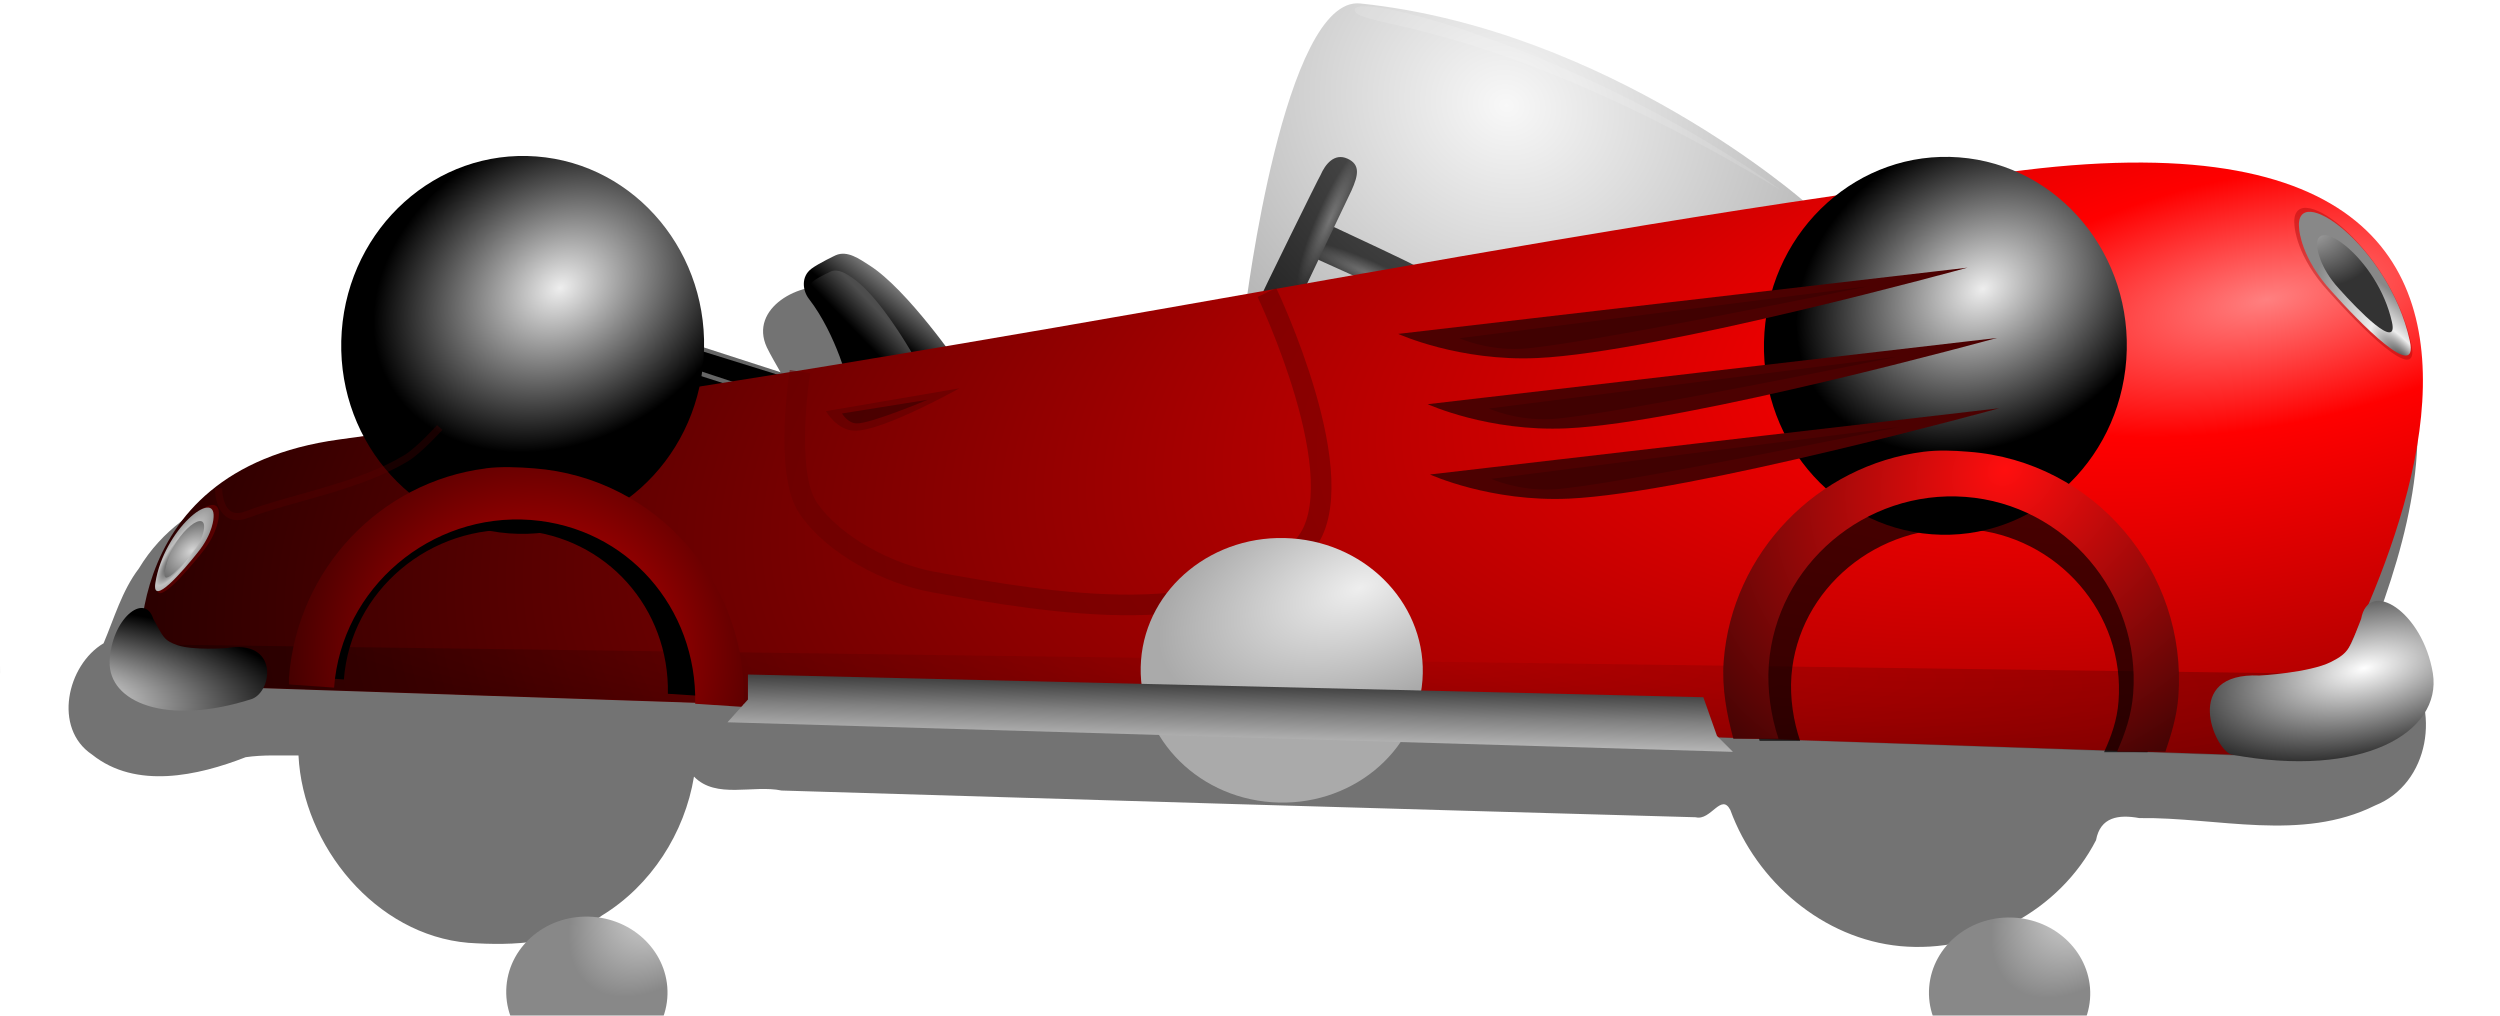<?xml version="1.0" encoding="UTF-8" standalone="no"?>
<!-- Created with Inkscape (http://www.inkscape.org/) -->

<svg
   xmlns:dc="http://purl.org/dc/elements/1.1/"
   xmlns:cc="http://creativecommons.org/ns#"
   xmlns:rdf="http://www.w3.org/1999/02/22-rdf-syntax-ns#"
   xmlns:svg="http://www.w3.org/2000/svg"
   xmlns="http://www.w3.org/2000/svg"
   xmlns:xlink="http://www.w3.org/1999/xlink"
   xmlns:sodipodi="http://sodipodi.sourceforge.net/DTD/sodipodi-0.dtd"
   xmlns:inkscape="http://www.inkscape.org/namespaces/inkscape"
   width="300.8"
   height="122.191"
   id="svg4917"
   version="1.1"
   inkscape:version="0.48.3.1 r9886"
   sodipodi:docname="Classic Retro Sport Car by Merlin2525.svg">
  <sodipodi:namedview
     id="base"
     pagecolor="#ffffff"
     bordercolor="#666666"
     borderopacity="1.0"
     inkscape:pageopacity="0.0"
     inkscape:pageshadow="2"
     inkscape:zoom="0.64402028"
     inkscape:cx="185.6124"
     inkscape:cy="113.06282"
     inkscape:document-units="px"
     inkscape:current-layer="layer1"
     showgrid="false"
     fit-margin-top="0.4"
     fit-margin-left="0.4"
     fit-margin-right="0.4"
     fit-margin-bottom="0.4"
     showborder="false"
     inkscape:showpageshadow="false"
     inkscape:window-width="1631"
     inkscape:window-height="1026"
     inkscape:window-x="49"
     inkscape:window-y="24"
     inkscape:window-maximized="1"
     showguides="true"
     inkscape:guide-bbox="true" />
  <defs
     id="defs4919">
    <filter
       color-interpolation-filters="sRGB"
       inkscape:collect="always"
       id="filter4811">
      <feGaussianBlur
         inkscape:collect="always"
         stdDeviation="0.275"
         id="feGaussianBlur4813" />
    </filter>
    <linearGradient
       inkscape:collect="always"
       id="linearGradient4222">
      <stop
         style="stop-color:#666666;stop-opacity:1"
         offset="0"
         id="stop4224" />
      <stop
         style="stop-color:#000000;stop-opacity:1"
         offset="1"
         id="stop4226" />
    </linearGradient>
    <linearGradient
       inkscape:collect="always"
       id="linearGradient5939">
      <stop
         style="stop-color:#eeeeee;stop-opacity:1"
         offset="0"
         id="stop5941" />
      <stop
         style="stop-color:#000000;stop-opacity:1"
         offset="1"
         id="stop5943" />
    </linearGradient>
    <linearGradient
       inkscape:collect="always"
       id="linearGradient4243">
      <stop
         style="stop-color:#000000;stop-opacity:1"
         offset="0"
         id="stop4245" />
      <stop
         style="stop-color:#b3b3b3;stop-opacity:1"
         offset="1"
         id="stop4247" />
    </linearGradient>
    <linearGradient
       inkscape:collect="always"
       id="linearGradient4251">
      <stop
         style="stop-color:#000000;stop-opacity:1"
         offset="0"
         id="stop4253" />
      <stop
         style="stop-color:#4d4d4d;stop-opacity:1"
         offset="1"
         id="stop4255" />
    </linearGradient>
    <linearGradient
       id="linearGradient3325">
      <stop
         style="stop-color:#ff8080;stop-opacity:1"
         offset="0"
         id="stop3327" />
      <stop
         id="stop3333"
         offset="0.148"
         style="stop-color:#ff0000;stop-opacity:1" />
      <stop
         style="stop-color:#2b0000;stop-opacity:1"
         offset="1"
         id="stop3329" />
    </linearGradient>
    <linearGradient
       inkscape:collect="always"
       id="linearGradient6082">
      <stop
         style="stop-color:#980101;stop-opacity:1"
         offset="0"
         id="stop6084" />
      <stop
         style="stop-color:#000000;stop-opacity:1"
         offset="1"
         id="stop6086" />
    </linearGradient>
    <linearGradient
       inkscape:collect="always"
       id="linearGradient6058">
      <stop
         style="stop-color:#eeeeee;stop-opacity:1"
         offset="0"
         id="stop6060" />
      <stop
         style="stop-color:#000000;stop-opacity:1"
         offset="1"
         id="stop6062" />
    </linearGradient>
    <linearGradient
       inkscape:collect="always"
       id="linearGradient6066">
      <stop
         style="stop-color:#eeeeee;stop-opacity:1"
         offset="0"
         id="stop6068" />
      <stop
         style="stop-color:#aaaaaa;stop-opacity:1"
         offset="1"
         id="stop6070" />
    </linearGradient>
    <linearGradient
       inkscape:collect="always"
       id="linearGradient6074">
      <stop
         style="stop-color:#eeeeee;stop-opacity:1"
         offset="0"
         id="stop6076" />
      <stop
         style="stop-color:#888888;stop-opacity:1"
         offset="1"
         id="stop6078" />
    </linearGradient>
    <filter
       color-interpolation-filters="sRGB"
       inkscape:collect="always"
       id="filter4103">
      <feGaussianBlur
         inkscape:collect="always"
         stdDeviation="0.011"
         id="feGaussianBlur4105" />
    </filter>
    <filter
       color-interpolation-filters="sRGB"
       inkscape:collect="always"
       id="filter4189"
       x="-0.139"
       width="1.278"
       y="-0.108"
       height="1.216">
      <feGaussianBlur
         inkscape:collect="always"
         stdDeviation="0.066"
         id="feGaussianBlur4191" />
    </filter>
    <linearGradient
       id="linearGradient4137">
      <stop
         id="stop4139"
         offset="0"
         style="stop-color:#000000;stop-opacity:1" />
      <stop
         style="stop-color:#eeeeee;stop-opacity:1"
         offset="0.44"
         id="stop4141" />
      <stop
         id="stop4143"
         offset="1"
         style="stop-color:#888888;stop-opacity:1" />
    </linearGradient>
    <linearGradient
       id="linearGradient4125">
      <stop
         style="stop-color:#eeeeee;stop-opacity:1"
         offset="0"
         id="stop4127" />
      <stop
         id="stop4135"
         offset="0.5"
         style="stop-color:#909090;stop-opacity:1;" />
      <stop
         style="stop-color:#333333;stop-opacity:1"
         offset="1"
         id="stop4129" />
    </linearGradient>
    <linearGradient
       inkscape:collect="always"
       id="linearGradient4248">
      <stop
         style="stop-color:#ffffff;stop-opacity:1"
         offset="0"
         id="stop4250" />
      <stop
         style="stop-color:#000000;stop-opacity:1"
         offset="1"
         id="stop4252" />
    </linearGradient>
    <filter
       color-interpolation-filters="sRGB"
       inkscape:collect="always"
       id="filter4320">
      <feGaussianBlur
         inkscape:collect="always"
         stdDeviation="0.039"
         id="feGaussianBlur4322" />
    </filter>
    <linearGradient
       id="linearGradient4284">
      <stop
         style="stop-color:#dc0000;stop-opacity:1;"
         offset="0"
         id="stop4286" />
      <stop
         style="stop-color:#000000;stop-opacity:1"
         offset="1"
         id="stop4288" />
    </linearGradient>
    <filter
       color-interpolation-filters="sRGB"
       inkscape:collect="always"
       id="filter4381">
      <feGaussianBlur
         inkscape:collect="always"
         stdDeviation="0.041"
         id="feGaussianBlur4383" />
    </filter>
    <linearGradient
       id="linearGradient4389">
      <stop
         id="stop4391"
         offset="0"
         style="stop-color:#ff0e0e;stop-opacity:1" />
      <stop
         id="stop4393"
         offset="1"
         style="stop-color:#000000;stop-opacity:1" />
    </linearGradient>
    <linearGradient
       id="linearGradient4171">
      <stop
         style="stop-color:#cccccc;stop-opacity:1"
         offset="0"
         id="stop4173" />
      <stop
         id="stop4179"
         offset="0.416"
         style="stop-color:#808080;stop-opacity:1" />
      <stop
         style="stop-color:#000000;stop-opacity:1"
         offset="1"
         id="stop4175" />
    </linearGradient>
    <linearGradient
       id="linearGradient4137-941-86">
      <stop
         id="stop6989"
         offset="0"
         style="stop-color:#000000;stop-opacity:1" />
      <stop
         style="stop-color:#c1c1c1;stop-opacity:1"
         offset="0.44"
         id="stop6991" />
      <stop
         id="stop6993"
         offset="1"
         style="stop-color:#6e6e6e;stop-opacity:1" />
    </linearGradient>
    <linearGradient
       id="linearGradient4125-722">
      <stop
         style="stop-color:#d6d6d6;stop-opacity:1"
         offset="0"
         id="stop7367" />
      <stop
         id="stop7369"
         offset="0.5"
         style="stop-color:#828282;stop-opacity:1;" />
      <stop
         style="stop-color:#2e2e2e;stop-opacity:1"
         offset="1"
         id="stop7371" />
    </linearGradient>
    <linearGradient
       id="id2"
       gradientUnits="userSpaceOnUse"
       x1="88.525"
       y1="177.023"
       x2="98.503"
       y2="177.023">
      <stop
         offset="0"
         style="stop-color:#C0C0BF"
         id="stop25499" />
      <stop
         offset="0.471"
         style="stop-color:white"
         id="stop25501" />
      <stop
         offset="1"
         style="stop-color:#C0C0BF"
         id="stop25503" />
    </linearGradient>
    <linearGradient
       id="id1"
       gradientUnits="userSpaceOnUse"
       x1="80.911"
       y1="178.221"
       x2="88.525"
       y2="178.221">
      <stop
         offset="0"
         style="stop-color:#B6B1D4"
         id="stop25492" />
      <stop
         offset="0.471"
         style="stop-color:#D4D4E2"
         id="stop25494" />
      <stop
         offset="1"
         style="stop-color:#B6B1D4"
         id="stop25496" />
    </linearGradient>
    <style
       type="text/css"
       id="style25486">
   
    .str0 {stroke:#23201D;stroke-width:0.076}
    .fil5 {fill:#23201D}
    .fil9 {fill:#742E2E}
    .fil41 {fill:#762E2C}
    .fil46 {fill:#8E7F66}
    .fil35 {fill:#90C3F0}
    .fil36 {fill:#9CADBC}
    .fil40 {fill:#BB2921}
    .fil32 {fill:#D0834E}
    .fil34 {fill:#DA999D}
    .fil3 {fill:white}
    .fil56 {fill:#150704}
    .fil51 {fill:#19150D}
    .fil52 {fill:#2A1003}
    .fil8 {fill:#414143}
    .fil47 {fill:#503723}
    .fil53 {fill:#5E4032}
    .fil1 {fill:#7C7946}
    .fil55 {fill:#7E929B}
    .fil58 {fill:#A09D68}
    .fil0 {fill:#A6A35E}
    .fil37 {fill:#AADDE1}
    .fil38 {fill:#C2A24D}
    .fil57 {fill:#C4AC8D}
    .fil50 {fill:#C6C4C9}
    .fil49 {fill:#C70400}
    .fil31 {fill:#D0ACC6}
    .fil33 {fill:#D8A8C3}
    .fil2 {fill:#DDF0F4}
    .fil45 {fill:#F2F0E1}
    .fil42 {fill:#F5CF9D}
    .fil43 {fill:#F7C032}
    .fil44 {fill:#FA6B65}
    .fil48 {fill:#FDBF6A}
    .fil39 {fill:#FDCD8E}
    .fil54 {fill:#FFFFF3}
    .fil4 {fill:#BB2921;fill-rule:nonzero}
    .fil30 {fill:#BB2921;fill-opacity:0.31}
    .fil29 {fill:#B82A22;fill-opacity:0.341}
    .fil28 {fill:#B42B22;fill-opacity:0.376}
    .fil27 {fill:#AF2B23;fill-opacity:0.408}
    .fil26 {fill:#AB2C23;fill-opacity:0.443}
    .fil25 {fill:#A52C26;fill-opacity:0.475}
    .fil24 {fill:#A22C26;fill-opacity:0.506}
    .fil23 {fill:#9E2C27;fill-opacity:0.541}
    .fil22 {fill:#9C2C27;fill-opacity:0.573}
    .fil21 {fill:#972D29;fill-opacity:0.604}
    .fil20 {fill:#942D29;fill-opacity:0.639}
    .fil19 {fill:#912D29;fill-opacity:0.671}
    .fil18 {fill:#8E2D2A;fill-opacity:0.706}
    .fil17 {fill:#892D2A;fill-opacity:0.737}
    .fil16 {fill:#872F2B;fill-opacity:0.769}
    .fil15 {fill:#852F2C;fill-opacity:0.804}
    .fil14 {fill:#822F2D;fill-opacity:0.835}
    .fil13 {fill:#7E2F2D;fill-opacity:0.867}
    .fil12 {fill:#7C2F2D;fill-opacity:0.902}
    .fil11 {fill:#792E2E;fill-opacity:0.933}
    .fil10 {fill:#762E2E;fill-opacity:0.969}
    .fil6 {fill:url(#id1)}
    .fil7 {fill:url(#id2)}
   
  </style>
    <linearGradient
       inkscape:collect="always"
       xlink:href="#linearGradient4243"
       id="linearGradient29134"
       gradientUnits="userSpaceOnUse"
       gradientTransform="matrix(12.415,0,0,12.415,-28065.928,26142.936)"
       x1="2141.893"
       y1="-2157.386"
       x2="2142.271"
       y2="-2157.852" />
    <linearGradient
       inkscape:collect="always"
       xlink:href="#linearGradient4251"
       id="linearGradient29136"
       gradientUnits="userSpaceOnUse"
       gradientTransform="matrix(12.415,0,0,12.415,-28065.928,26142.936)"
       x1="2141.747"
       y1="-2157.279"
       x2="2141.961"
       y2="-2157.483" />
    <radialGradient
       inkscape:collect="always"
       xlink:href="#linearGradient4222"
       id="radialGradient29138"
       gradientUnits="userSpaceOnUse"
       gradientTransform="matrix(-1.718,3.926,-21.746,-9.517,-44692.642,-29617.264)"
       cx="2144.222"
       cy="-2159.572"
       fx="2144.222"
       fy="-2159.572"
       r="0.38" />
    <radialGradient
       inkscape:collect="always"
       xlink:href="#linearGradient4222"
       id="radialGradient29140"
       gradientUnits="userSpaceOnUse"
       gradientTransform="matrix(3.926,1.718,-9.517,21.746,-30389.593,42625.924)"
       cx="2144.222"
       cy="-2159.572"
       fx="2144.222"
       fy="-2159.572"
       r="0.38" />
    <radialGradient
       inkscape:collect="always"
       xlink:href="#linearGradient5939"
       id="radialGradient29142"
       gradientUnits="userSpaceOnUse"
       gradientTransform="matrix(22.66,7.966,-7.056,20.072,-65307.538,25585.308)"
       cx="2147.732"
       cy="-2160.267"
       fx="2147.732"
       fy="-2160.267"
       r="2.697" />
    <radialGradient
       inkscape:collect="always"
       xlink:href="#linearGradient3325"
       id="radialGradient29144"
       gradientUnits="userSpaceOnUse"
       gradientTransform="matrix(-0.016,-0.083,0.21,-0.04,17.095,-1733.175)"
       cx="-9739.752"
       cy="-7041.98"
       fx="-9739.752"
       fy="-7041.98"
       r="1212.862" />
    <radialGradient
       inkscape:collect="always"
       xlink:href="#linearGradient6082"
       id="radialGradient29146"
       gradientUnits="userSpaceOnUse"
       gradientTransform="matrix(12.375,0.528,-0.064,1.5,-3386.366,-1147.079)"
       cx="161.099"
       cy="307.876"
       fx="161.099"
       fy="307.876"
       r="10.651" />
    <radialGradient
       inkscape:collect="always"
       xlink:href="#linearGradient6058"
       id="radialGradient29148"
       gradientUnits="userSpaceOnUse"
       gradientTransform="matrix(-0.932,0.493,-0.402,-0.668,-29484.591,-8234.089)"
       cx="-13317.456"
       cy="-8948.904"
       fx="-13317.456"
       fy="-8948.904"
       r="194.822" />
    <radialGradient
       inkscape:collect="always"
       xlink:href="#linearGradient6066"
       id="radialGradient29150"
       gradientUnits="userSpaceOnUse"
       gradientTransform="matrix(1.345,-0.626,0.379,0.717,7964.077,-10907.036)"
       cx="-13393.092"
       cy="-8873.192"
       fx="-13393.092"
       fy="-8873.192"
       r="194.822" />
    <radialGradient
       inkscape:collect="always"
       xlink:href="#linearGradient6074"
       id="radialGradient29152"
       gradientUnits="userSpaceOnUse"
       gradientTransform="matrix(-0.883,-0.492,0.919,-1.451,-17435.549,-28193.744)"
       cx="-13591.438"
       cy="-8579.605"
       fx="-13591.438"
       fy="-8579.605"
       r="194.822" />
    <radialGradient
       inkscape:collect="always"
       xlink:href="#linearGradient6058"
       id="radialGradient29154"
       gradientUnits="userSpaceOnUse"
       gradientTransform="matrix(-0.932,0.493,-0.402,-0.668,-29484.591,-8234.089)"
       cx="-13317.456"
       cy="-8948.904"
       fx="-13317.456"
       fy="-8948.904"
       r="194.822" />
    <radialGradient
       inkscape:collect="always"
       xlink:href="#linearGradient6066"
       id="radialGradient29156"
       gradientUnits="userSpaceOnUse"
       gradientTransform="matrix(1.345,-0.626,0.379,0.717,7964.077,-10907.036)"
       cx="-13393.092"
       cy="-8873.192"
       fx="-13393.092"
       fy="-8873.192"
       r="194.822" />
    <radialGradient
       inkscape:collect="always"
       xlink:href="#linearGradient6074"
       id="radialGradient29158"
       gradientUnits="userSpaceOnUse"
       gradientTransform="matrix(-0.883,-0.492,0.919,-1.451,-17435.549,-28193.744)"
       cx="-13591.438"
       cy="-8579.605"
       fx="-13591.438"
       fy="-8579.605"
       r="194.822" />
    <radialGradient
       inkscape:collect="always"
       xlink:href="#linearGradient4137"
       id="radialGradient29160"
       gradientUnits="userSpaceOnUse"
       gradientTransform="matrix(0.582,-0.456,1.601,2.043,4356.35,3234.657)"
       cx="2156.374"
       cy="-2157.715"
       fx="2156.374"
       fy="-2157.715"
       r="0.542" />
    <radialGradient
       inkscape:collect="always"
       xlink:href="#linearGradient4125"
       id="radialGradient29162"
       gradientUnits="userSpaceOnUse"
       gradientTransform="matrix(2.321,1.636,-1.103,1.565,-5229.267,-2309.343)"
       cx="2156.339"
       cy="-2157.777"
       fx="2156.339"
       fy="-2157.777"
       r="0.366" />
    <radialGradient
       inkscape:collect="always"
       xlink:href="#linearGradient4137-941-86"
       id="radialGradient29164"
       gradientUnits="userSpaceOnUse"
       gradientTransform="matrix(-4.226,-2.933,-10.297,14.836,-14662.207,37724.078)"
       cx="2156.374"
       cy="-2157.715"
       fx="2156.374"
       fy="-2157.715"
       r="0.542" />
    <radialGradient
       inkscape:collect="always"
       xlink:href="#linearGradient4125-722"
       id="radialGradient29166"
       gradientUnits="userSpaceOnUse"
       gradientTransform="matrix(-15.463,12.299,8.29,10.423,49675.884,-4643.199)"
       cx="2156.339"
       cy="-2157.777"
       fx="2156.339"
       fy="-2157.777"
       r="0.366" />
    <radialGradient
       inkscape:collect="always"
       xlink:href="#linearGradient4248"
       id="radialGradient29168"
       gradientUnits="userSpaceOnUse"
       gradientTransform="matrix(-2.534,-11.55,25.275,-5.545,-8776.902,3111.5)"
       cx="170.876"
       cy="313.186"
       fx="170.876"
       fy="313.186"
       r="1.084" />
    <radialGradient
       inkscape:collect="always"
       xlink:href="#linearGradient4248"
       id="radialGradient29170"
       gradientUnits="userSpaceOnUse"
       gradientTransform="matrix(0.775,-10.195,-28.281,-2.15,7171.338,1813.334)"
       cx="170.08"
       cy="313.834"
       fx="170.08"
       fy="313.834"
       r="1.084" />
    <radialGradient
       inkscape:collect="always"
       xlink:href="#linearGradient4284"
       id="radialGradient29172"
       gradientUnits="userSpaceOnUse"
       gradientTransform="matrix(-13.254,15.073,-15.164,-13.335,-5866.732,-61598.018)"
       cx="2138.92"
       cy="-2156.566"
       fx="2138.92"
       fy="-2156.566"
       r="2.204" />
    <radialGradient
       inkscape:collect="always"
       xlink:href="#linearGradient4389"
       id="radialGradient29174"
       gradientUnits="userSpaceOnUse"
       gradientTransform="matrix(-23.043,17.199,-14.307,-19.168,6921.936,2426.984)"
       cx="166.747"
       cy="308.721"
       fx="166.747"
       fy="308.721"
       r="2.208" />
    <linearGradient
       inkscape:collect="always"
       xlink:href="#linearGradient4171"
       id="linearGradient29176"
       gradientUnits="userSpaceOnUse"
       gradientTransform="matrix(12.415,0,0,12.415,-3412.675,-4479.111)"
       x1="159.331"
       y1="313.366"
       x2="159.351"
       y2="312.429" />
    <radialGradient
       inkscape:collect="always"
       xlink:href="#linearGradient6058"
       id="radialGradient29334"
       gradientUnits="userSpaceOnUse"
       gradientTransform="matrix(-0.932,0.493,-0.402,-0.668,-29484.591,-8234.089)"
       cx="-13317.456"
       cy="-8948.904"
       fx="-13317.456"
       fy="-8948.904"
       r="194.822" />
    <radialGradient
       inkscape:collect="always"
       xlink:href="#linearGradient6066"
       id="radialGradient29336"
       gradientUnits="userSpaceOnUse"
       gradientTransform="matrix(1.345,-0.626,0.379,0.717,7964.077,-10907.036)"
       cx="-13393.092"
       cy="-8873.192"
       fx="-13393.092"
       fy="-8873.192"
       r="194.822" />
    <radialGradient
       inkscape:collect="always"
       xlink:href="#linearGradient6074"
       id="radialGradient29338"
       gradientUnits="userSpaceOnUse"
       gradientTransform="matrix(-0.883,-0.492,0.919,-1.451,-17435.549,-28193.744)"
       cx="-13591.438"
       cy="-8579.605"
       fx="-13591.438"
       fy="-8579.605"
       r="194.822" />
    <radialGradient
       inkscape:collect="always"
       xlink:href="#linearGradient6058"
       id="radialGradient29340"
       gradientUnits="userSpaceOnUse"
       gradientTransform="matrix(-0.932,0.493,-0.402,-0.668,-29484.591,-8234.089)"
       cx="-13317.456"
       cy="-8948.904"
       fx="-13317.456"
       fy="-8948.904"
       r="194.822" />
    <radialGradient
       inkscape:collect="always"
       xlink:href="#linearGradient6066"
       id="radialGradient29342"
       gradientUnits="userSpaceOnUse"
       gradientTransform="matrix(1.345,-0.626,0.379,0.717,7964.077,-10907.036)"
       cx="-13393.092"
       cy="-8873.192"
       fx="-13393.092"
       fy="-8873.192"
       r="194.822" />
    <radialGradient
       inkscape:collect="always"
       xlink:href="#linearGradient6074"
       id="radialGradient29344"
       gradientUnits="userSpaceOnUse"
       gradientTransform="matrix(-0.883,-0.492,0.919,-1.451,-17435.549,-28193.744)"
       cx="-13591.438"
       cy="-8579.605"
       fx="-13591.438"
       fy="-8579.605"
       r="194.822" />
    <radialGradient
       inkscape:collect="always"
       xlink:href="#linearGradient4137"
       id="radialGradient29346"
       gradientUnits="userSpaceOnUse"
       gradientTransform="matrix(0.582,-0.456,1.601,2.043,4356.35,3234.657)"
       cx="2156.374"
       cy="-2157.715"
       fx="2156.374"
       fy="-2157.715"
       r="0.542" />
    <radialGradient
       inkscape:collect="always"
       xlink:href="#linearGradient4125"
       id="radialGradient29348"
       gradientUnits="userSpaceOnUse"
       gradientTransform="matrix(2.321,1.636,-1.103,1.565,-5229.267,-2309.343)"
       cx="2156.339"
       cy="-2157.777"
       fx="2156.339"
       fy="-2157.777"
       r="0.366" />
    <linearGradient
       inkscape:collect="always"
       xlink:href="#linearGradient4171"
       id="linearGradient29368"
       gradientUnits="userSpaceOnUse"
       gradientTransform="matrix(12.415,0,0,12.415,-3465.797,-4374.872)"
       x1="159.331"
       y1="313.366"
       x2="159.351"
       y2="312.429" />
    <radialGradient
       inkscape:collect="always"
       xlink:href="#linearGradient4389"
       id="radialGradient29371"
       gradientUnits="userSpaceOnUse"
       gradientTransform="matrix(-23.043,17.199,-14.307,-19.168,6868.814,2531.223)"
       cx="166.747"
       cy="308.721"
       fx="166.747"
       fy="308.721"
       r="2.208" />
    <radialGradient
       inkscape:collect="always"
       xlink:href="#linearGradient4284"
       id="radialGradient29375"
       gradientUnits="userSpaceOnUse"
       gradientTransform="matrix(-13.254,15.073,-15.164,-13.335,-5919.854,-61493.779)"
       cx="2138.92"
       cy="-2156.566"
       fx="2138.92"
       fy="-2156.566"
       r="2.204" />
    <radialGradient
       inkscape:collect="always"
       xlink:href="#linearGradient4248"
       id="radialGradient29379"
       gradientUnits="userSpaceOnUse"
       gradientTransform="matrix(0.775,-10.195,-28.281,-2.15,7118.216,1917.573)"
       cx="170.08"
       cy="313.834"
       fx="170.08"
       fy="313.834"
       r="1.084" />
    <radialGradient
       inkscape:collect="always"
       xlink:href="#linearGradient4248"
       id="radialGradient29382"
       gradientUnits="userSpaceOnUse"
       gradientTransform="matrix(-2.534,-11.55,25.275,-5.545,-8830.023,3215.739)"
       cx="170.876"
       cy="313.186"
       fx="170.876"
       fy="313.186"
       r="1.084" />
    <radialGradient
       inkscape:collect="always"
       xlink:href="#linearGradient4125-722"
       id="radialGradient29385"
       gradientUnits="userSpaceOnUse"
       gradientTransform="matrix(-15.463,12.299,8.29,10.423,49622.762,-4538.961)"
       cx="2156.339"
       cy="-2157.777"
       fx="2156.339"
       fy="-2157.777"
       r="0.366" />
    <radialGradient
       inkscape:collect="always"
       xlink:href="#linearGradient4137-941-86"
       id="radialGradient29388"
       gradientUnits="userSpaceOnUse"
       gradientTransform="matrix(-4.226,-2.933,-10.297,14.836,-14715.329,37828.317)"
       cx="2156.374"
       cy="-2157.715"
       fx="2156.374"
       fy="-2157.715"
       r="0.542" />
    <radialGradient
       inkscape:collect="always"
       xlink:href="#linearGradient6082"
       id="radialGradient29415"
       gradientUnits="userSpaceOnUse"
       gradientTransform="matrix(12.375,0.528,-0.064,1.5,-3439.488,-1042.84)"
       cx="161.099"
       cy="307.876"
       fx="161.099"
       fy="307.876"
       r="10.651" />
    <radialGradient
       inkscape:collect="always"
       xlink:href="#linearGradient3325"
       id="radialGradient29418"
       gradientUnits="userSpaceOnUse"
       gradientTransform="matrix(-0.016,-0.083,0.21,-0.04,-36.027,-1628.936)"
       cx="-9739.752"
       cy="-7041.98"
       fx="-9739.752"
       fy="-7041.98"
       r="1212.862" />
    <radialGradient
       inkscape:collect="always"
       xlink:href="#linearGradient5939"
       id="radialGradient29421"
       gradientUnits="userSpaceOnUse"
       gradientTransform="matrix(22.66,7.966,-7.056,20.072,-65360.66,25689.547)"
       cx="2147.732"
       cy="-2160.267"
       fx="2147.732"
       fy="-2160.267"
       r="2.697" />
    <radialGradient
       inkscape:collect="always"
       xlink:href="#linearGradient4222"
       id="radialGradient29425"
       gradientUnits="userSpaceOnUse"
       gradientTransform="matrix(3.926,1.718,-9.517,21.746,-30442.715,42730.163)"
       cx="2144.222"
       cy="-2159.572"
       fx="2144.222"
       fy="-2159.572"
       r="0.38" />
    <radialGradient
       inkscape:collect="always"
       xlink:href="#linearGradient4222"
       id="radialGradient29428"
       gradientUnits="userSpaceOnUse"
       gradientTransform="matrix(-1.718,3.926,-21.746,-9.517,-44745.764,-29513.025)"
       cx="2144.222"
       cy="-2159.572"
       fx="2144.222"
       fy="-2159.572"
       r="0.38" />
    <linearGradient
       inkscape:collect="always"
       xlink:href="#linearGradient4251"
       id="linearGradient29431"
       gradientUnits="userSpaceOnUse"
       gradientTransform="matrix(12.415,0,0,12.415,-28119.05,26247.175)"
       x1="2141.747"
       y1="-2157.279"
       x2="2141.961"
       y2="-2157.483" />
    <linearGradient
       inkscape:collect="always"
       xlink:href="#linearGradient4243"
       id="linearGradient29434"
       gradientUnits="userSpaceOnUse"
       gradientTransform="matrix(12.415,0,0,12.415,-28119.05,26247.175)"
       x1="2141.893"
       y1="-2157.386"
       x2="2142.271"
       y2="-2157.852" />
    <linearGradient
       inkscape:collect="always"
       xlink:href="#linearGradient4171"
       id="linearGradient3414"
       gradientUnits="userSpaceOnUse"
       gradientTransform="matrix(12.415,0,0,12.415,-3562.017,-4724.674)"
       x1="159.331"
       y1="313.366"
       x2="159.351"
       y2="312.429" />
    <radialGradient
       inkscape:collect="always"
       xlink:href="#linearGradient4389"
       id="radialGradient3417"
       gradientUnits="userSpaceOnUse"
       gradientTransform="matrix(-23.043,17.199,-14.307,-19.168,6772.594,2181.421)"
       cx="166.747"
       cy="308.721"
       fx="166.747"
       fy="308.721"
       r="2.208" />
    <radialGradient
       inkscape:collect="always"
       xlink:href="#linearGradient4284"
       id="radialGradient3421"
       gradientUnits="userSpaceOnUse"
       gradientTransform="matrix(-13.254,15.073,-15.164,-13.335,-6016.074,-61843.581)"
       cx="2138.92"
       cy="-2156.566"
       fx="2138.92"
       fy="-2156.566"
       r="2.204" />
    <radialGradient
       inkscape:collect="always"
       xlink:href="#linearGradient4248"
       id="radialGradient3425"
       gradientUnits="userSpaceOnUse"
       gradientTransform="matrix(0.775,-10.195,-28.281,-2.15,7021.996,1567.771)"
       cx="170.08"
       cy="313.834"
       fx="170.08"
       fy="313.834"
       r="1.084" />
    <radialGradient
       inkscape:collect="always"
       xlink:href="#linearGradient4248"
       id="radialGradient3428"
       gradientUnits="userSpaceOnUse"
       gradientTransform="matrix(-2.534,-11.55,25.275,-5.545,-8926.244,2865.937)"
       cx="170.876"
       cy="313.186"
       fx="170.876"
       fy="313.186"
       r="1.084" />
    <radialGradient
       inkscape:collect="always"
       xlink:href="#linearGradient4125-722"
       id="radialGradient3431"
       gradientUnits="userSpaceOnUse"
       gradientTransform="matrix(-15.463,12.299,8.29,10.423,49526.542,-4888.762)"
       cx="2156.339"
       cy="-2157.777"
       fx="2156.339"
       fy="-2157.777"
       r="0.366" />
    <radialGradient
       inkscape:collect="always"
       xlink:href="#linearGradient4137-941-86"
       id="radialGradient3434"
       gradientUnits="userSpaceOnUse"
       gradientTransform="matrix(-4.226,-2.933,-10.297,14.836,-14811.549,37478.515)"
       cx="2156.374"
       cy="-2157.715"
       fx="2156.374"
       fy="-2157.715"
       r="0.542" />
    <radialGradient
       inkscape:collect="always"
       xlink:href="#linearGradient6082"
       id="radialGradient3461"
       gradientUnits="userSpaceOnUse"
       gradientTransform="matrix(12.375,0.528,-0.064,1.5,-3535.708,-1392.642)"
       cx="161.099"
       cy="307.876"
       fx="161.099"
       fy="307.876"
       r="10.651" />
    <radialGradient
       inkscape:collect="always"
       xlink:href="#linearGradient3325"
       id="radialGradient3464"
       gradientUnits="userSpaceOnUse"
       gradientTransform="matrix(-0.016,-0.083,0.21,-0.04,-132.247,-1978.738)"
       cx="-9739.752"
       cy="-7041.98"
       fx="-9739.752"
       fy="-7041.98"
       r="1212.862" />
    <radialGradient
       inkscape:collect="always"
       xlink:href="#linearGradient5939"
       id="radialGradient3467"
       gradientUnits="userSpaceOnUse"
       gradientTransform="matrix(22.66,7.966,-7.056,20.072,-65456.88,25339.745)"
       cx="2147.732"
       cy="-2160.267"
       fx="2147.732"
       fy="-2160.267"
       r="2.697" />
    <radialGradient
       inkscape:collect="always"
       xlink:href="#linearGradient4222"
       id="radialGradient3471"
       gradientUnits="userSpaceOnUse"
       gradientTransform="matrix(3.926,1.718,-9.517,21.746,-30538.935,42380.361)"
       cx="2144.222"
       cy="-2159.572"
       fx="2144.222"
       fy="-2159.572"
       r="0.38" />
    <radialGradient
       inkscape:collect="always"
       xlink:href="#linearGradient4222"
       id="radialGradient3474"
       gradientUnits="userSpaceOnUse"
       gradientTransform="matrix(-1.718,3.926,-21.746,-9.517,-44841.984,-29862.827)"
       cx="2144.222"
       cy="-2159.572"
       fx="2144.222"
       fy="-2159.572"
       r="0.38" />
    <linearGradient
       inkscape:collect="always"
       xlink:href="#linearGradient4251"
       id="linearGradient3477"
       gradientUnits="userSpaceOnUse"
       gradientTransform="matrix(12.415,0,0,12.415,-28215.27,25897.373)"
       x1="2141.747"
       y1="-2157.279"
       x2="2141.961"
       y2="-2157.483" />
    <linearGradient
       inkscape:collect="always"
       xlink:href="#linearGradient4243"
       id="linearGradient3480"
       gradientUnits="userSpaceOnUse"
       gradientTransform="matrix(12.415,0,0,12.415,-28215.27,25897.373)"
       x1="2141.893"
       y1="-2157.386"
       x2="2142.271"
       y2="-2157.852" />
    <radialGradient
       inkscape:collect="always"
       xlink:href="#linearGradient6058"
       id="radialGradient3508"
       gradientUnits="userSpaceOnUse"
       gradientTransform="matrix(-0.932,0.493,-0.402,-0.668,-29484.591,-8234.089)"
       cx="-13317.456"
       cy="-8948.904"
       fx="-13317.456"
       fy="-8948.904"
       r="194.822" />
    <radialGradient
       inkscape:collect="always"
       xlink:href="#linearGradient6066"
       id="radialGradient3510"
       gradientUnits="userSpaceOnUse"
       gradientTransform="matrix(1.345,-0.626,0.379,0.717,7964.077,-10907.036)"
       cx="-13393.092"
       cy="-8873.192"
       fx="-13393.092"
       fy="-8873.192"
       r="194.822" />
    <radialGradient
       inkscape:collect="always"
       xlink:href="#linearGradient6074"
       id="radialGradient3512"
       gradientUnits="userSpaceOnUse"
       gradientTransform="matrix(-0.883,-0.492,0.919,-1.451,-17435.549,-28193.744)"
       cx="-13591.438"
       cy="-8579.605"
       fx="-13591.438"
       fy="-8579.605"
       r="194.822" />
    <radialGradient
       inkscape:collect="always"
       xlink:href="#linearGradient6058"
       id="radialGradient3514"
       gradientUnits="userSpaceOnUse"
       gradientTransform="matrix(-0.932,0.493,-0.402,-0.668,-29484.591,-8234.089)"
       cx="-13317.456"
       cy="-8948.904"
       fx="-13317.456"
       fy="-8948.904"
       r="194.822" />
    <radialGradient
       inkscape:collect="always"
       xlink:href="#linearGradient6066"
       id="radialGradient3516"
       gradientUnits="userSpaceOnUse"
       gradientTransform="matrix(1.345,-0.626,0.379,0.717,7964.077,-10907.036)"
       cx="-13393.092"
       cy="-8873.192"
       fx="-13393.092"
       fy="-8873.192"
       r="194.822" />
    <radialGradient
       inkscape:collect="always"
       xlink:href="#linearGradient6074"
       id="radialGradient3518"
       gradientUnits="userSpaceOnUse"
       gradientTransform="matrix(-0.883,-0.492,0.919,-1.451,-17435.549,-28193.744)"
       cx="-13591.438"
       cy="-8579.605"
       fx="-13591.438"
       fy="-8579.605"
       r="194.822" />
    <radialGradient
       inkscape:collect="always"
       xlink:href="#linearGradient4137"
       id="radialGradient3520"
       gradientUnits="userSpaceOnUse"
       gradientTransform="matrix(0.582,-0.456,1.601,2.043,4356.35,3234.657)"
       cx="2156.374"
       cy="-2157.715"
       fx="2156.374"
       fy="-2157.715"
       r="0.542" />
    <radialGradient
       inkscape:collect="always"
       xlink:href="#linearGradient4125"
       id="radialGradient3522"
       gradientUnits="userSpaceOnUse"
       gradientTransform="matrix(2.321,1.636,-1.103,1.565,-5229.267,-2309.343)"
       cx="2156.339"
       cy="-2157.777"
       fx="2156.339"
       fy="-2157.777"
       r="0.366" />
  </defs>
  <g
     inkscape:label="Layer 1"
     inkscape:groupmode="layer"
     id="layer1"
     transform="translate(1727.918,924.736)">
    <path
       style="opacity:0.741;fill:#000000;fill-opacity:1;fill-rule:nonzero;stroke:none;filter:url(#filter4811)"
       d="m 2139.32,-2158.749 c -0.966,0.17 -1.936,0.338 -2.9,0.501 -0.265,-0.315 -0.55,-0.657 -0.928,-0.833 -0.321,-0.07 -0.824,0.198 -0.647,0.579 0.078,0.16 0.198,0.331 0.249,0.483 -0.564,0.093 -1.071,-0.219 -1.607,-0.354 -0.363,-0.115 -0.705,-0.269 -1.067,-0.363 -0.207,-0.085 -0.554,-0.188 -0.698,0.06 -0.126,0.383 -0.264,0.763 -0.399,1.14 -0.022,0.169 -0.284,0.092 -0.411,0.147 -0.79,0.105 -1.707,0.289 -2.153,1.03 -0.164,0.215 -0.241,0.488 -0.342,0.725 -0.354,0.21 -0.493,0.824 -0.111,1.079 0.425,0.34 1.026,0.205 1.488,0.025 0.169,-0.025 0.341,-0.015 0.512,-0.017 0.043,0.877 0.749,1.74 1.646,1.816 0.447,0.03 0.92,0.01 1.295,-0.265 0.476,-0.29 0.802,-0.799 0.892,-1.346 0.214,0.221 0.573,0.077 0.849,0.135 2.953,0.09 5.906,0.177 8.859,0.259 0.146,0.038 0.248,-0.241 0.336,-0.07 0.254,0.696 0.9,1.248 1.646,1.319 0.769,0.071 1.544,-0.34 1.898,-1.027 0.041,-0.224 0.217,-0.251 0.419,-0.214 0.759,-0.01 1.569,0.234 2.285,-0.122 0.529,-0.211 0.643,-0.939 0.291,-1.355 -0.088,-0.119 -0.197,-0.226 -0.326,-0.3 0.355,-0.927 0.65,-1.995 0.267,-2.96 -0.399,-0.919 -1.474,-1.328 -2.42,-1.296 -1.107,-0.053 -2.2,0.133 -3.291,0.288 -1.779,0.329 -3.631,0.575 -5.631,0.937 z"
       id="path4715"
       inkscape:connector-curvature="0"
       sodipodi:nodetypes="ccccccccccccccccccccccccccccccc"
       transform="matrix(12.415,0,0,12.415,-28139.752,25914.861)" />
    <g
       id="g4233"
       transform="matrix(12.385,0.868,-0.868,12.385,-30008.084,23981.614)">
      <path
         sodipodi:nodetypes="cccccccccc"
         inkscape:connector-curvature="0"
         id="path4397"
         d="m 2140.244,-2157.228 -3.25,-0.799 c 0,0.059 0.02,0.111 -0.052,0.214 0.013,0.067 0.023,0.135 -0.054,0.225 0.01,0.08 0.034,0.164 -0.069,0.222 0,0.068 0.031,0.134 -0.052,0.213 0.025,0.071 0.02,0.135 -0.057,0.183 0.01,0.094 0,0.181 -0.06,0.252 0.035,0.095 -0.017,0.179 -0.071,0.262 z"
         style="fill:#000000;stroke:none" />
      <path
         sodipodi:nodetypes="cccccc"
         inkscape:connector-curvature="0"
         id="path4181"
         d="m 2136.939,-2157.817 0.102,0.062 2.64,0.641 0.074,-0.019 -2.655,-0.675 z"
         style="fill:#666666;stroke:none" />
      <path
         sodipodi:nodetypes="cccccc"
         inkscape:connector-curvature="0"
         id="path4185"
         d="m 2136.878,-2157.6 0.102,0.062 2.281,0.517 0.066,-0.019 -2.288,-0.551 z"
         style="fill:#666666;stroke:none" />
      <path
         sodipodi:nodetypes="cccccc"
         style="fill:#4d4d4d;stroke:none"
         d="m 2136.818,-2157.369 0.102,0.062 1.828,0.392 0.085,-0.019 -1.854,-0.426 z"
         id="path4187"
         inkscape:connector-curvature="0" />
      <path
         sodipodi:nodetypes="cccccc"
         inkscape:connector-curvature="0"
         id="path4189"
         d="m 2136.757,-2157.15 0.102,0.062 1.367,0.284 0.082,-0.019 -1.389,-0.318 z"
         style="fill:#4d4d4d;stroke:none" />
      <path
         sodipodi:nodetypes="cccccc"
         style="fill:#4d4d4d;stroke:none"
         d="m 2136.71,-2156.959 0.102,0.062 0.9,0.195 0.097,-0.015 -0.939,-0.233 z"
         id="path4191"
         inkscape:connector-curvature="0" />
      <path
         sodipodi:nodetypes="cccccc"
         inkscape:connector-curvature="0"
         id="path4193"
         d="m 2136.647,-2156.731 0.102,0.062 0.471,0.074 0.097,-0.023 -0.509,-0.104 z"
         style="fill:#4d4d4d;stroke:none" />
      <path
         sodipodi:nodetypes="cccccc"
         style="fill:#666666;stroke:none"
         d="m 2136.987,-2158.031 0.102,0.062 3.142,0.74 0.058,-0.012 -3.141,-0.778 z"
         id="path4195"
         inkscape:connector-curvature="0" />
    </g>
    <path
       style="fill:url(#linearGradient3480);fill-opacity:1;stroke:none"
       d="m -1625.744,-878.232 c 0,0 -1.458,-6.152 -4.844,-10.543 -0.745,-0.956 -0.993,-2.654 0.298,-3.624 0.894,-0.67 2.926,-1.625 2.926,-1.625 1.41,-0.621 2.867,0.459 4.061,1.217 4.569,2.894 10.853,12.06 10.853,12.06 z"
       id="path6043"
       inkscape:connector-curvature="0"
       sodipodi:nodetypes="csscacc" />
    <path
       sodipodi:nodetypes="csscacc"
       inkscape:connector-curvature="0"
       id="path4242"
       d="m -1625.152,-878.13 c 0,0 -2.737,-7.598 -5.011,-10.477 -0.509,-0.621 -0.67,-1.742 0.199,-2.377 0.596,-0.435 1.958,-1.068 1.958,-1.068 0.944,-0.41 1.947,0.261 2.718,0.795 3.961,2.757 8.542,11.57 8.542,11.57 z"
       style="fill:url(#linearGradient3477);fill-opacity:1;stroke:none" />
    <path
       sodipodi:nodetypes="czcczccc"
       inkscape:connector-curvature="0"
       id="path4230"
       d="m -1567.483,-897.454 c -1.018,-0.459 -2.745,-1.105 -3.479,0.584 -0.733,1.683 0.584,2.874 1.788,3.443 l 9.351,4.224 c 1.882,0.844 3.141,1.08 3.849,-0.484 0.708,-1.567 -0.67,-2.672 -1.986,-3.238 -0.124,-0.124 -7.213,-3.468 -9.521,-4.527 z"
       style="fill:url(#radialGradient3474);fill-opacity:1;stroke:none" />
    <path
       style="fill:url(#radialGradient3471);fill-opacity:1;stroke:none"
       d="m -1576.98,-887.467 c -0.459,1.018 -1.105,2.745 0.584,3.479 1.683,0.733 2.874,-0.584 3.443,-1.788 l 7.641,-16.024 c 0.844,-1.882 1.08,-3.141 -0.484,-3.849 -1.567,-0.708 -2.672,0.67 -3.238,1.986 -0.124,0.124 -6.886,13.886 -7.944,16.194 z"
       id="path4212"
       inkscape:connector-curvature="0"
       sodipodi:nodetypes="czcczccc" />
    <path
       style="opacity:0.424;fill:url(#radialGradient3467);fill-opacity:1;stroke:none"
       d="m -1578.039,-887.815 c 0,0 4.632,-37.462 13.796,-36.503 29.94,3.127 53.504,23.913 53.504,23.913 z"
       id="path3313"
       inkscape:connector-curvature="0"
       sodipodi:nodetypes="cscc" />
    <path
       style="fill:url(#radialGradient3464);fill-opacity:1;stroke:none"
       d="m -1710.9,-842.424 258.438,8.729 c 0,0 52.357,-80.926 -31.939,-70.567 -61.205,7.522 -115.785,20.555 -202.682,32.402 -27.949,3.81 -23.816,29.435 -23.816,29.435 z"
       id="path3303"
       inkscape:connector-curvature="0"
       sodipodi:nodetypes="ccssc" />
    <path
       style="opacity:0.247;fill:url(#radialGradient3461);fill-opacity:1;stroke:none"
       d="m -1710.648,-842.495 257.887,8.873 6.011,-10.018 -264.47,-3.578 z"
       id="path5963"
       inkscape:connector-curvature="0"
       sodipodi:nodetypes="ccccc" />
    <path
       style="opacity:0.547;fill:none;stroke:#680101;stroke-width:2.483;stroke-linecap:butt;stroke-linejoin:miter;stroke-miterlimit:4;stroke-opacity:1;stroke-dasharray:none"
       d="m -1631.669,-880.025 c 0,0 -1.934,12.104 0.981,16.41 3.055,4.515 9.686,7.937 15.05,8.909 13.898,2.522 35.584,6.312 44.692,-4.484 6.36,-7.54 -4.539,-30.355 -4.539,-30.355"
       id="path6005"
       inkscape:connector-curvature="0"
       sodipodi:nodetypes="csssc" />
    <g
       id="g6090"
       transform="matrix(12.415,0,0,12.415,-28218.962,25899.7)">
      <path
         sodipodi:type="arc"
         style="fill:url(#radialGradient3508);fill-opacity:1;fill-rule:nonzero;stroke:none"
         id="path5933"
         sodipodi:cx="-13510.925"
         sodipodi:cy="-8764.2451"
         sodipodi:rx="194.82228"
         sodipodi:ry="182.64589"
         d="m -13316.103,-8764.245 c 0,100.873 -87.224,182.646 -194.822,182.646 -107.597,0 -194.822,-81.773 -194.822,-182.646 0,-100.873 87.225,-182.646 194.822,-182.646 107.598,0 194.822,81.773 194.822,182.646 z"
         transform="matrix(0.009,6.801404e-4,-7.2548313e-4,0.01,2267.887,-2060.464)" />
      <path
         transform="matrix(0.007,4.9310201e-4,-5.2597551e-4,0.007,2236.182,-2086.139)"
         d="m -13316.103,-8764.245 c 0,100.873 -87.224,182.646 -194.822,182.646 -107.597,0 -194.822,-81.773 -194.822,-182.646 0,-100.873 87.225,-182.646 194.822,-182.646 107.598,0 194.822,81.773 194.822,182.646 z"
         sodipodi:ry="182.64589"
         sodipodi:rx="194.82228"
         sodipodi:cy="-8764.2451"
         sodipodi:cx="-13510.925"
         id="path5935"
         style="fill:url(#radialGradient3510);fill-opacity:1;fill-rule:nonzero;stroke:none"
         sodipodi:type="arc" />
      <path
         sodipodi:type="arc"
         style="fill:url(#radialGradient3512);fill-opacity:1;fill-rule:nonzero;stroke:none"
         id="path5937"
         sodipodi:cx="-13510.925"
         sodipodi:cy="-8764.2451"
         sodipodi:rx="194.82228"
         sodipodi:ry="182.64589"
         d="m -13316.103,-8764.245 c 0,100.873 -87.224,182.646 -194.822,182.646 -107.597,0 -194.822,-81.773 -194.822,-182.646 0,-100.873 87.225,-182.646 194.822,-182.646 107.598,0 194.822,81.773 194.822,182.646 z"
         transform="matrix(0.004,3.0592782e-4,-3.2632302e-4,0.004,2204.453,-2111.832)" />
    </g>
    <path
       style="opacity:0.514;fill:#5a0101;fill-opacity:1;stroke:none"
       d="m -1628.543,-875.266 16.063,-2.751 c 0,0 -9.228,5.157 -12.569,5.103 -2.157,0 -3.494,-2.351 -3.494,-2.351 z"
       id="path6053"
       inkscape:connector-curvature="0"
       sodipodi:nodetypes="ccsc" />
    <g
       id="g6095"
       transform="matrix(12.415,0,0,12.415,-28390.144,25899.591)">
      <path
         transform="matrix(0.009,6.801404e-4,-7.2548313e-4,0.01,2267.887,-2060.464)"
         d="m -13316.103,-8764.245 c 0,100.873 -87.224,182.646 -194.822,182.646 -107.597,0 -194.822,-81.773 -194.822,-182.646 0,-100.873 87.225,-182.646 194.822,-182.646 107.598,0 194.822,81.773 194.822,182.646 z"
         sodipodi:ry="182.64589"
         sodipodi:rx="194.82228"
         sodipodi:cy="-8764.2451"
         sodipodi:cx="-13510.925"
         id="path6097"
         style="fill:url(#radialGradient3514);fill-opacity:1;fill-rule:nonzero;stroke:none"
         sodipodi:type="arc" />
      <path
         sodipodi:type="arc"
         style="fill:url(#radialGradient3516);fill-opacity:1;fill-rule:nonzero;stroke:none"
         id="path6099"
         sodipodi:cx="-13510.925"
         sodipodi:cy="-8764.2451"
         sodipodi:rx="194.82228"
         sodipodi:ry="182.64589"
         d="m -13316.103,-8764.245 c 0,100.873 -87.224,182.646 -194.822,182.646 -107.597,0 -194.822,-81.773 -194.822,-182.646 0,-100.873 87.225,-182.646 194.822,-182.646 107.598,0 194.822,81.773 194.822,182.646 z"
         transform="matrix(0.007,4.9310201e-4,-5.2597551e-4,0.007,2236.182,-2086.139)" />
      <path
         transform="matrix(0.004,3.0592782e-4,-3.2632302e-4,0.004,2204.453,-2111.832)"
         d="m -13316.103,-8764.245 c 0,100.873 -87.224,182.646 -194.822,182.646 -107.597,0 -194.822,-81.773 -194.822,-182.646 0,-100.873 87.225,-182.646 194.822,-182.646 107.598,0 194.822,81.773 194.822,182.646 z"
         sodipodi:ry="182.64589"
         sodipodi:rx="194.82228"
         sodipodi:cy="-8764.2451"
         sodipodi:cx="-13510.925"
         id="path6101"
         style="fill:url(#radialGradient3518);fill-opacity:1;fill-rule:nonzero;stroke:none"
         sodipodi:type="arc" />
    </g>
    <g
       id="g4107"
       transform="matrix(12.415,0,0,12.415,-28215.27,25897.373)">
      <path
         sodipodi:nodetypes="ccsc"
         inkscape:connector-curvature="0"
         id="path3305"
         d="m 2147.047,-2157.224 5.517,-0.642 c 0,0 -2.989,0.822 -4.168,0.876 -0.761,0.035 -1.349,-0.234 -1.349,-0.234 z"
         style="fill:#4c0101;fill-opacity:1;stroke:none" />
      <path
         style="opacity:0.399;fill:#000000;fill-opacity:1;stroke:none;filter:url(#filter4103)"
         d="m 2147.64,-2157.182 3.953,-0.502 c 0,0 -2.841,0.581 -3.36,0.605 -0.335,0.015 -0.593,-0.103 -0.593,-0.103 z"
         id="path3321"
         inkscape:connector-curvature="0"
         sodipodi:nodetypes="ccsc" />
    </g>
    <g
       id="g4111"
       transform="matrix(12.415,0,0,12.415,-28211.723,25905.831)">
      <path
         style="fill:#4c0101;fill-opacity:1;stroke:none"
         d="m 2147.047,-2157.224 5.517,-0.642 c 0,0 -2.989,0.822 -4.168,0.876 -0.761,0.035 -1.349,-0.234 -1.349,-0.234 z"
         id="path4113"
         inkscape:connector-curvature="0"
         sodipodi:nodetypes="ccsc" />
      <path
         sodipodi:nodetypes="ccsc"
         inkscape:connector-curvature="0"
         id="path4115"
         d="m 2147.64,-2157.182 3.953,-0.502 c 0,0 -2.841,0.581 -3.36,0.605 -0.335,0.015 -0.593,-0.103 -0.593,-0.103 z"
         style="opacity:0.399;fill:#000000;fill-opacity:1;stroke:none;filter:url(#filter4103)" />
    </g>
    <g
       transform="matrix(12.415,0,0,12.415,-28211.45,25914.289)"
       id="g4117">
      <path
         sodipodi:nodetypes="ccsc"
         inkscape:connector-curvature="0"
         id="path4119"
         d="m 2147.047,-2157.224 5.517,-0.642 c 0,0 -2.989,0.822 -4.168,0.876 -0.761,0.035 -1.349,-0.234 -1.349,-0.234 z"
         style="fill:#4c0101;fill-opacity:1;stroke:none" />
      <path
         style="opacity:0.399;fill:#000000;fill-opacity:1;stroke:none;filter:url(#filter4103)"
         d="m 2147.64,-2157.182 3.953,-0.502 c 0,0 -2.841,0.581 -3.36,0.605 -0.335,0.015 -0.593,-0.103 -0.593,-0.103 z"
         id="path4121"
         inkscape:connector-curvature="0"
         sodipodi:nodetypes="ccsc" />
    </g>
    <g
       id="g4193"
       transform="matrix(12.415,0,0,12.415,-28215.27,25897.373)">
      <path
         sodipodi:nodetypes="ssss"
         inkscape:connector-curvature="0"
         id="path4145"
         d="m 2156.865,-2157.128 c -0.213,-0.972 -1.199,-1.664 -1.131,-1.134 0,0 0.018,0.291 0.331,0.63 0.282,0.315 0.898,0.95 0.8,0.504 z"
         style="opacity:0.605;fill:#960101;fill-opacity:1;stroke:none;filter:url(#filter4189)" />
      <path
         style="fill:url(#radialGradient3520);fill-opacity:1;stroke:none"
         d="m 2156.85,-2157.159 c -0.202,-0.921 -1.136,-1.576 -1.071,-1.075 0,0 0.017,0.275 0.313,0.597 0.267,0.299 0.851,0.9 0.758,0.478 z"
         id="path6009"
         inkscape:connector-curvature="0"
         sodipodi:nodetypes="ssss" />
      <path
         sodipodi:nodetypes="ssss"
         inkscape:connector-curvature="0"
         id="path4123"
         d="m 2156.678,-2157.337 c -0.137,-0.622 -0.767,-1.065 -0.724,-0.726 0,0 0.012,0.186 0.212,0.403 0.18,0.202 0.575,0.608 0.512,0.323 z"
         style="fill:url(#radialGradient3522);fill-opacity:1;stroke:none" />
    </g>
    <path
       sodipodi:nodetypes="ssss"
       inkscape:connector-curvature="0"
       id="path4200"
       d="m 2156.865,-2157.128 c -0.213,-0.972 -1.199,-1.664 -1.131,-1.134 0,0 0.018,0.291 0.331,0.63 0.282,0.315 0.898,0.95 0.8,0.504 z"
       style="opacity:0.605;fill:#960101;fill-opacity:1;stroke:none;filter:url(#filter4189)"
       transform="matrix(-6.945,0.403,0.403,6.945,14139.771,13257.62)" />
    <path
       style="fill:url(#radialGradient3434);fill-opacity:1;stroke:none"
       d="m -1709.223,-854.607 c 1.032,-6.475 7.253,-11.405 7.006,-7.894 0,0 -0.01,1.92 -1.936,4.272 -1.732,2.183 -5.544,6.595 -5.07,3.622 z"
       id="path4202"
       inkscape:connector-curvature="0"
       sodipodi:nodetypes="ssss" />
    <path
       sodipodi:nodetypes="ssss"
       inkscape:connector-curvature="0"
       id="path4204"
       d="m -1708.096,-855.918 c 0.697,-4.375 4.9,-7.707 4.734,-5.334 0,0 -0.01,1.297 -1.308,2.886 -1.171,1.475 -3.746,4.456 -3.426,2.448 z"
       style="fill:url(#radialGradient3431);fill-opacity:1;stroke:none" />
    <path
       style="fill:url(#radialGradient3428);fill-opacity:1;stroke:none"
       d="m -1456.068,-843.457 c -9.331,-0.411 -5.439,8.895 -3.373,9.506 15.736,2.952 25.364,-2.635 24.246,-9.775 -1.225,-7.442 -7.734,-11.483 -8.633,-6.538 -1.348,3.444 -1.369,4.045 -3.654,5.187 -2.56,1.28 -8.586,1.636 -8.586,1.62 z"
       id="path4246"
       inkscape:connector-curvature="0"
       sodipodi:nodetypes="ccccscc" />
    <path
       sodipodi:nodetypes="ccccscc"
       inkscape:connector-curvature="0"
       id="path4256"
       d="m -1700.655,-846.758 c 6.245,-1.068 5.576,5.101 3.088,6.108 -10.338,3.34 -17.298,0.41 -17.16,-4.493 0.186,-5.114 4.219,-8.395 5.249,-5.144 1.204,2.201 1.271,2.603 2.905,3.177 1.833,0.646 5.92,0.36 5.917,0.348 z"
       style="fill:url(#radialGradient3425);fill-opacity:1;stroke:none" />
    <path
       inkscape:connector-curvature="0"
       id="path4318"
       d="m 2138.226,-2155.779 c -0.929,0.129 -1.669,0.97 -1.742,2.031 l 0,0.062 0.4,0.031 c 0.067,-0.969 0.857,-1.698 1.742,-1.625 0.855,0.071 1.474,0.854 1.457,1.781 l 0.428,0.031 c 0.052,-1.188 -0.766,-2.222 -1.856,-2.312 -0.139,-0.012 -0.296,-0.019 -0.428,0 z"
       style="fill:#000000;fill-opacity:1;fill-rule:nonzero;stroke:none;filter:url(#filter4320)"
       transform="matrix(12.186,0,0,11.045,-27726.611,22944.137)" />
    <path
       style="fill:url(#radialGradient3421);fill-opacity:1;fill-rule:nonzero;stroke:none"
       d="m -1669.489,-868.373 c -12.623,1.604 -22.67,12.038 -23.666,25.219 l 0,0.77 5.432,0.385 c 0.906,-12.028 11.638,-21.082 23.666,-20.175 11.618,0.881 20.02,10.608 19.787,22.115 l 5.819,0.385 c 0.72,-14.749 -10.404,-27.591 -25.218,-28.71 -1.883,-0.149 -4.018,-0.236 -5.82,0 z"
       id="path4292"
       inkscape:connector-curvature="0" />
    <path
       inkscape:connector-curvature="0"
       id="path4379"
       d="m 2152.137,-2155.71 c -0.939,0.12 -1.711,0.904 -1.784,1.894 -0.017,0.24 0.028,0.48 0.087,0.699 l 0.403,0 c -0.067,-0.202 -0.103,-0.444 -0.087,-0.67 0.067,-0.903 0.863,-1.584 1.756,-1.515 0.892,0.068 1.564,0.874 1.496,1.778 -0.014,0.193 -0.071,0.357 -0.144,0.524 l 0.432,0 c 0.052,-0.158 0.102,-0.322 0.115,-0.495 0.085,-1.131 -0.753,-2.129 -1.871,-2.215 -0.14,-0.011 -0.269,-0.017 -0.403,0 z"
       style="opacity:0.835;fill:#000000;fill-opacity:1;fill-rule:nonzero;stroke:none;filter:url(#filter4381)"
       transform="matrix(12.103,0,0,11.662,-27542.976,24274.058)" />
    <path
       style="fill:url(#radialGradient3417);fill-opacity:1;fill-rule:nonzero;stroke:none"
       d="m -1496.472,-870.381 c -12.651,1.603 -23.06,12.038 -24.054,25.219 -0.236,3.197 0.372,6.385 1.167,9.311 l 5.432,0 c -0.906,-2.689 -1.391,-5.917 -1.167,-8.924 0.906,-12.028 11.638,-21.083 23.666,-20.175 12.028,0.906 21.083,11.639 20.175,23.667 -0.199,2.566 -0.956,4.759 -1.939,6.984 l 5.819,0 c 0.708,-2.101 1.377,-4.286 1.552,-6.596 1.142,-15.065 -10.154,-28.349 -25.218,-29.486 -1.883,-0.149 -3.625,-0.223 -5.432,0 z"
       id="path4353"
       inkscape:connector-curvature="0" />
    <path
       style="fill:url(#linearGradient3414);fill-opacity:1;stroke:none"
       d="m -1637.925,-843.58 0,3.011 -2.463,2.737 120.974,3.558 -1.916,-1.916 -1.642,-4.653 z"
       id="path3389"
       inkscape:connector-curvature="0" />
    <path
       sodipodi:nodetypes="ccscc"
       inkscape:connector-curvature="0"
       id="path4261"
       d="m -1626.603,-874.988 10.302,-1.65 c 0,0 -6.825,2.874 -8.524,2.847 -1.093,0 -1.778,-1.192 -1.778,-1.192 z"
       style="opacity:0.3;fill:#000000;fill-opacity:1;stroke:none" />
    <path
       sodipodi:nodetypes="casc"
       inkscape:connector-curvature="0"
       id="path4263"
       d="m -1675.009,-873.297 c 0,0 -2.489,2.762 -4.061,3.705 -5.804,3.477 -13.516,4.656 -19.136,6.771 -3.464,1.305 -3.42,-3.178 -3.42,-3.178"
       style="opacity:0.235;fill:none;stroke:#680101;stroke-width:0.857;stroke-linecap:butt;stroke-linejoin:miter;stroke-miterlimit:4;stroke-opacity:1;stroke-dasharray:none" />
    <path
       style="opacity:0.123;fill:#ffffff;stroke:none"
       d="m -1564.906,-923.579 c 0.211,-2.312 28.478,5.368 51.324,21.766 -35.162,-21.245 -51.532,-19.455 -51.324,-21.766 z"
       id="path4244"
       inkscape:connector-curvature="0"
       sodipodi:nodetypes="zcz" />
  </g>
</svg>
